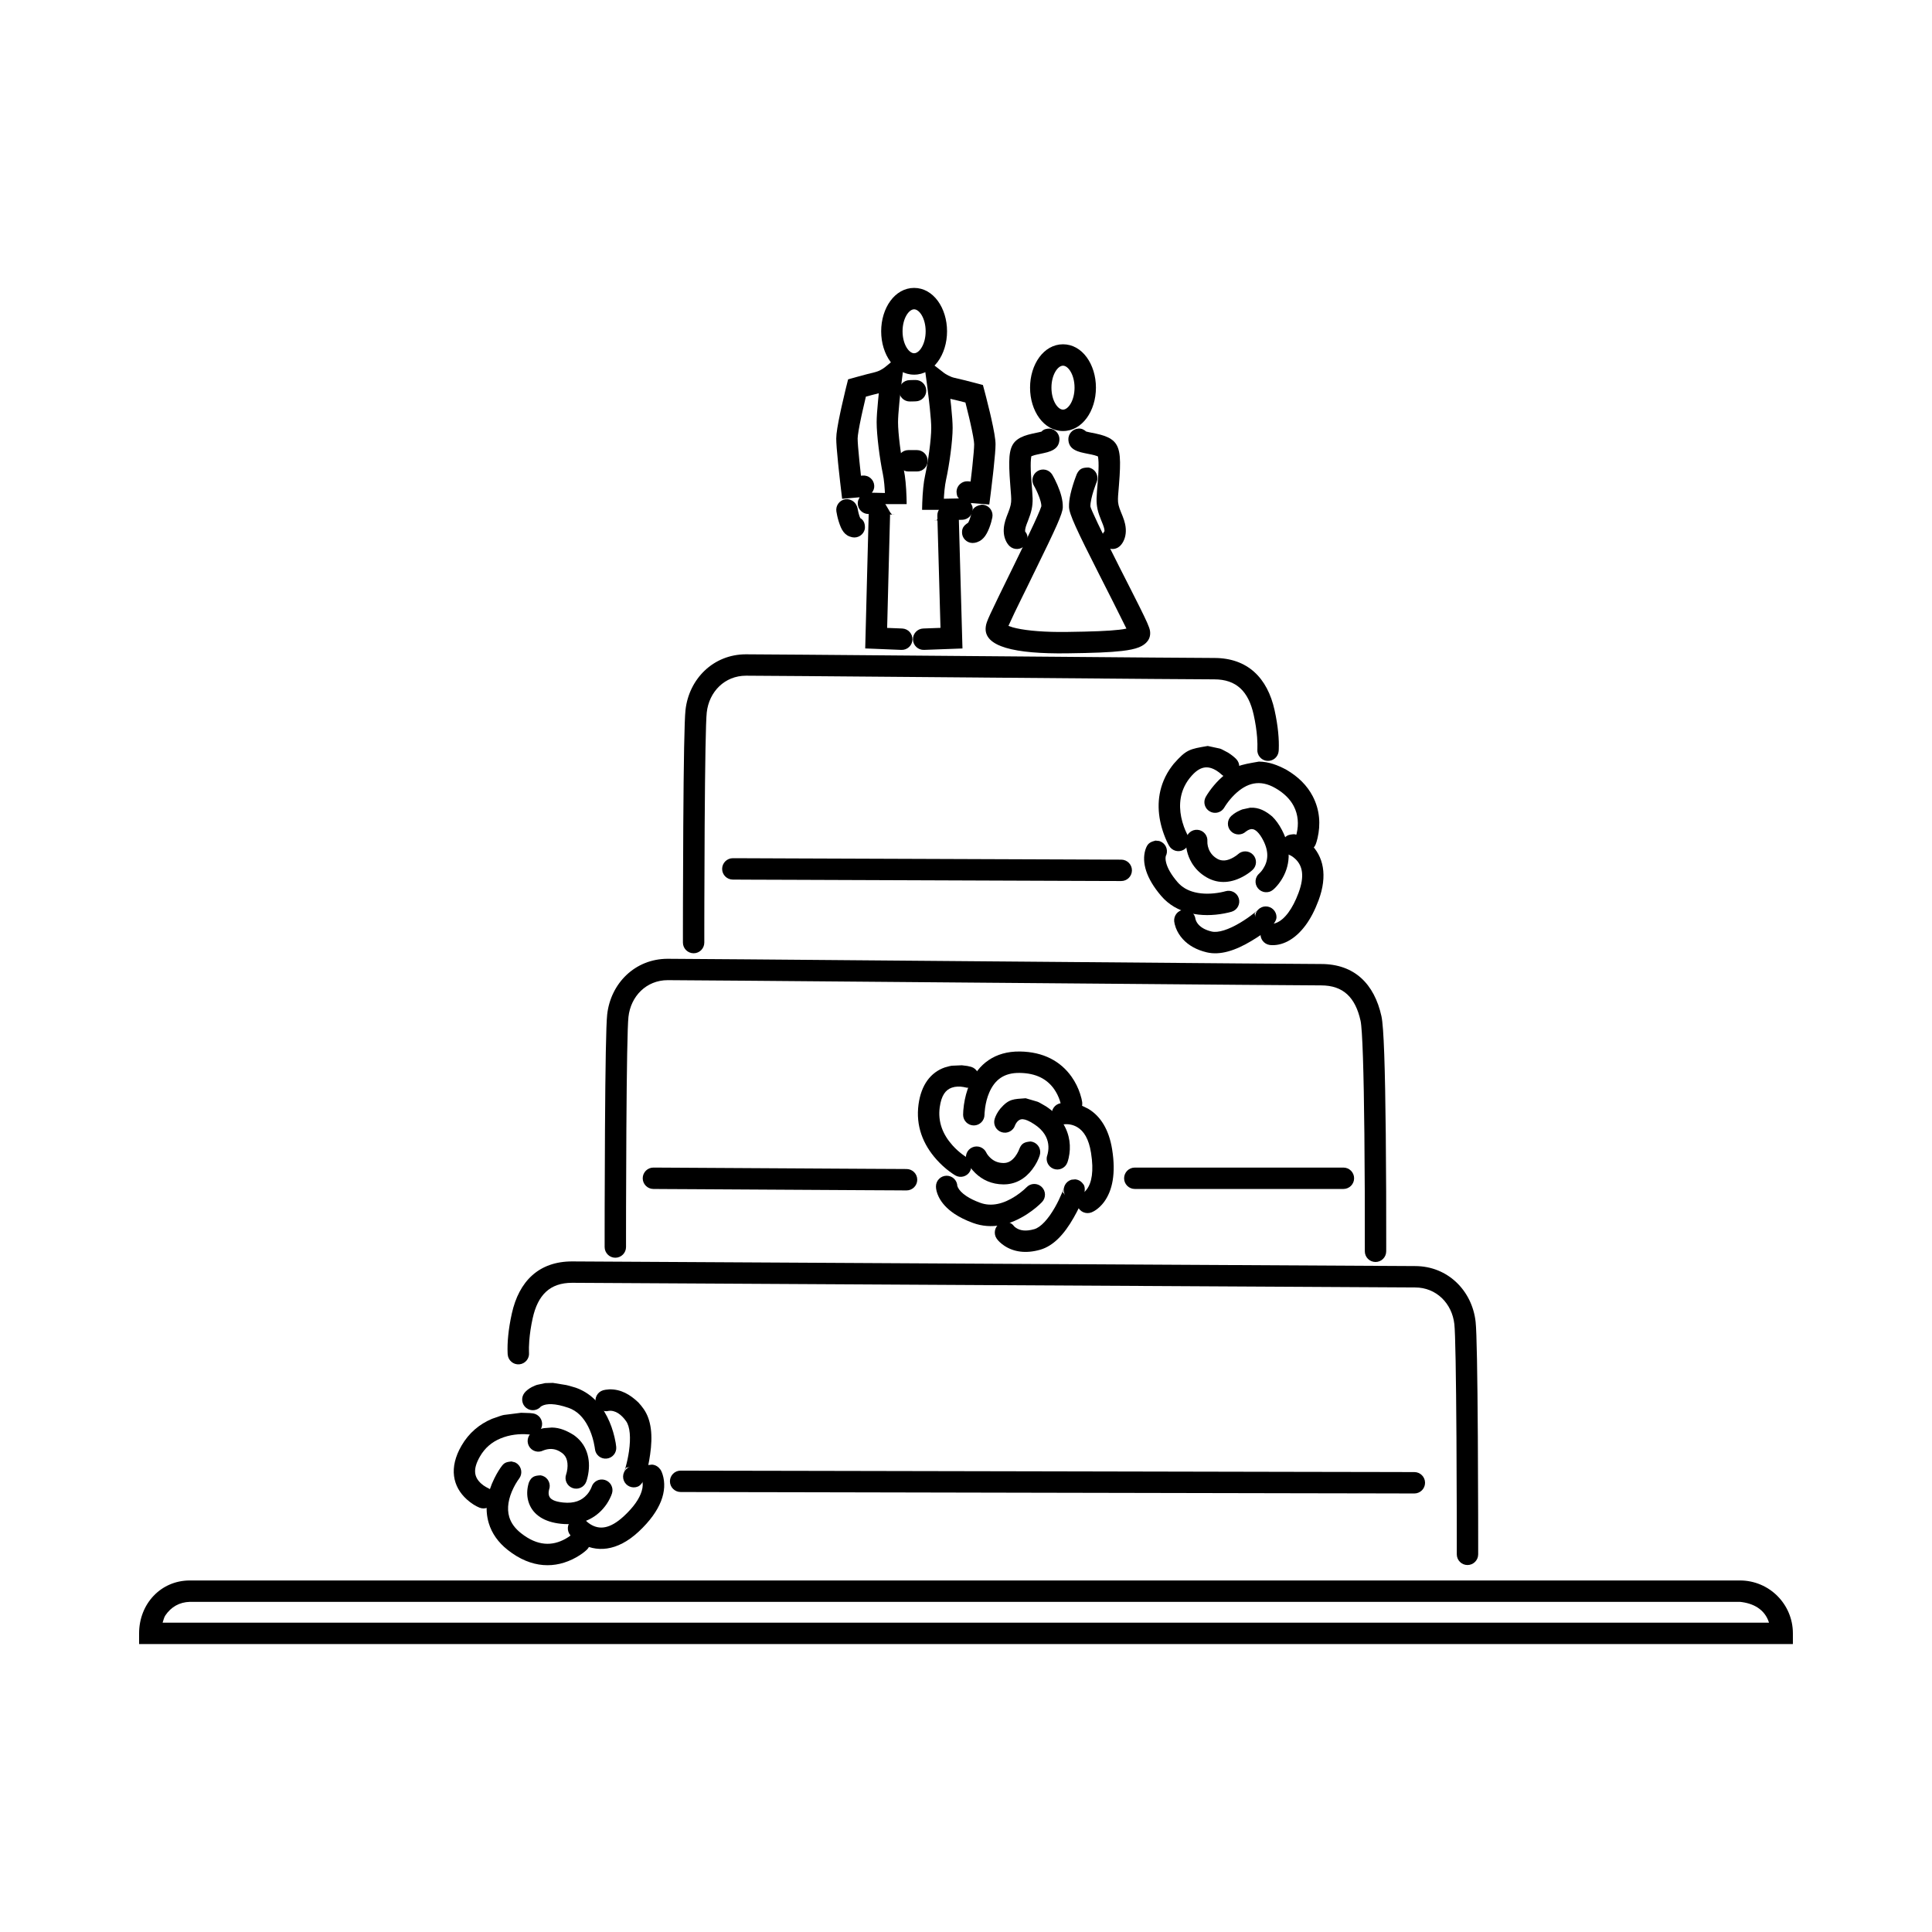 <?xml version="1.0" encoding="UTF-8"?>
<!-- Uploaded to: SVG Repo, www.svgrepo.com, Generator: SVG Repo Mixer Tools -->
<svg fill="#000000" width="800px" height="800px" version="1.1" viewBox="144 144 512 512" xmlns="http://www.w3.org/2000/svg">
 <g>
  <path d="m341.7 317.4c3.258 0 17.871 0.117 61.938 0.484h0.152c42.895 0.359 58.613 0.484 61.992 0.484 8.824 0 14.094 5.246 15.992 13.82 0.953 4.309 1.223 7.875 1.113 10.449-0.012 0.188-0.02 0.32-0.027 0.414-0.129 1.559-1.5 2.719-3.062 2.586-1.555-0.129-2.715-1.5-2.582-3.062 0-0.016 0.004-0.074 0.008-0.184 0.031-0.73 0.016-1.734-0.074-2.981-0.141-1.824-0.43-3.832-0.914-5.992-1.367-6.188-4.574-9.383-10.453-9.383-3.406 0-19.07-0.121-62.043-0.48-0.07-0.004-0.07-0.004-0.145-0.004-43.984-0.363-58.664-0.484-61.895-0.484-5.644 0-9.793 4.25-10.402 9.727-0.266 2.387-0.449 13.496-0.555 30.086-0.043 6.508-0.066 13.48-0.082 20.496-0.004 2.523-0.004 4.894-0.012 7.074v3.258 0.082c0 1.566-1.262 2.836-2.828 2.836-1.566 0-2.84-1.27-2.84-2.832v-0.086-3.266c0.008-2.176 0.008-4.555 0.012-7.082 0.016-7.019 0.039-13.996 0.082-20.516 0.105-17.023 0.293-27.98 0.59-30.676 0.906-8.203 7.328-14.77 16.035-14.77z"/>
  <path d="m475.31 358.05c2.352-0.121 4.109 0.887 5.84 2.328 0.957 0.934 1.824 2.133 2.594 3.606 2.625 5.035 2.156 9.645-0.258 13.352-0.75 1.16-1.527 1.98-2.121 2.469-1.207 1-2.992 0.828-3.988-0.383-0.992-1.207-0.824-2.996 0.387-3.988 0.18-0.148 0.562-0.559 0.973-1.184 1.352-2.082 1.602-4.535-0.02-7.641-0.504-0.965-1.016-1.676-1.508-2.156-0.926-0.895-1.648-0.898-2.586-0.383-0.25 0.145-0.418 0.273-0.453 0.305-1.141 1.066-2.938 1.008-4.004-0.137-1.066-1.148-1.004-2.941 0.141-4.012 0.344-0.316 0.863-0.715 1.559-1.102 1.836-0.879 0.715-0.438 3.445-1.074z"/>
  <path d="m477.63 345.83c2.691 0.047 4.938 0.918 7.25 2.148 3.234 1.879 5.543 4.246 6.984 6.992 1.941 3.699 2.125 7.574 1.301 11.129-0.172 0.746-0.355 1.312-0.496 1.672-0.574 1.457-2.219 2.172-3.676 1.598-1.457-0.574-2.172-2.223-1.598-3.676 0.047-0.113 0.141-0.414 0.246-0.871 0.543-2.348 0.422-4.887-0.797-7.215-0.938-1.785-2.488-3.375-4.816-4.727-4.129-2.402-7.644-1.465-10.938 1.777-0.746 0.742-1.41 1.539-1.973 2.332-0.332 0.465-0.547 0.809-0.637 0.969-0.762 1.371-2.488 1.859-3.852 1.094-1.371-0.762-1.859-2.488-1.094-3.856 0.18-0.332 0.504-0.848 0.961-1.492 0.746-1.047 1.617-2.094 2.613-3.082 3.918-3.789 5.453-3.894 10.52-4.793z"/>
  <path d="m486.98 365.07 0.555 0.129c0.305 0.113 0.738 0.297 1.258 0.582 0.82 0.453 1.645 1.031 2.41 1.758 3.535 3.356 4.68 8.469 2.234 15.055-0.996 2.672-2.156 4.879-3.469 6.644-3.004 4.031-6.41 5.43-9.223 5.215-0.105-0.012-0.164-0.016-0.273-0.031-1.547-0.227-2.621-1.668-2.394-3.215 0.227-1.547 1.668-2.621 3.215-2.394-0.078-0.008-0.086-0.008-0.113-0.016 0.184 0.016 0.566-0.035 1.105-0.254 1.004-0.414 2.066-1.25 3.133-2.691 0.977-1.316 1.891-3.043 2.707-5.231 1.656-4.477 1.051-7.188-0.828-8.973-0.66-0.629-1.312-0.988-1.625-1.094-1.477-0.52-2.258-2.129-1.746-3.609 0.656-1.539 1.52-1.781 3.055-1.875z"/>
  <path d="m464.06 341.69c4.262 0.988 2.523 0.27 5.363 1.754 1.004 0.625 1.75 1.254 2.207 1.738 1.086 1.129 1.043 2.926-0.09 4.004-1.129 1.086-2.926 1.043-4.004-0.09-0.156-0.16-0.551-0.492-1.098-0.836-2.34-1.457-4.481-1.32-6.984 1.73-0.109 0.133-0.227 0.281-0.344 0.43-0.629 0.832-1.121 1.699-1.496 2.602-1.312 3.176-1.082 6.684 0.141 10.086 0.227 0.625 0.469 1.184 0.707 1.672 0.129 0.277 0.227 0.449 0.262 0.516 0.797 1.348 0.348 3.086-1.004 3.879-1.348 0.797-3.086 0.344-3.879-1.004-0.383-0.648-0.902-1.723-1.414-3.137-1.664-4.617-1.992-9.504-0.051-14.184 0.559-1.344 1.293-2.633 2.223-3.856 0.156-0.211 0.316-0.41 0.477-0.609 3.312-3.754 4.164-3.879 8.984-4.695z"/>
  <path d="m450.21 366.77c1.285 0.156 0.762-0.012 1.617 0.371 1.363 0.773 1.828 2.508 1.055 3.863 0.059-0.105 0.078-0.152 0.074-0.133-0.109 0.375-0.121 0.957 0.098 1.801 0.367 1.418 1.309 3.117 3 5.094 1.184 1.375 2.731 2.25 4.613 2.703 2.129 0.516 4.496 0.453 6.754 0.031 0.648-0.125 1.113-0.242 1.324-0.309 1.496-0.461 3.086 0.375 3.547 1.867 0.465 1.496-0.371 3.082-1.867 3.547-0.41 0.125-1.074 0.297-1.949 0.461-2.981 0.566-6.117 0.645-9.141-0.086-2.984-0.719-5.578-2.191-7.582-4.523-4.09-4.766-5.18-8.953-4.238-12.176 0.137-0.461 0.293-0.824 0.445-1.09 0.504-0.918 1.312-1.164 2.25-1.422z"/>
  <path d="m479.45 384.21c1.566 0 2.836 1.27 2.836 2.828 0 1.805-2.84 4.031-6.629 6.309-4.316 2.594-8.328 3.875-11.879 3.027-2.703-0.645-4.797-1.844-6.289-3.465-0.883-0.961-1.496-2-1.891-3.055-0.25-0.68-0.375-1.25-0.422-1.676-0.152-1.559 0.98-2.941 2.539-3.098s2.949 0.977 3.106 2.539c-0.008-0.043 0.02 0.059 0.09 0.25 0.145 0.398 0.387 0.809 0.75 1.199 0.715 0.777 1.809 1.406 3.43 1.793 1.715 0.41 4.496-0.477 7.644-2.371 1.223-0.734 2.418-1.566 3.465-2.394 0.387-0.301 0.73-0.582 0.984-0.805 0.094-0.082 0.16-0.148 0.195-0.176-1.32 1.273-0.762 0.66-0.762 1.922 0-1.559 1.266-2.828 2.832-2.828z"/>
  <path d="m461.4 363.91c1.559 0.141 2.707 1.523 2.566 3.078 0.004-0.039 0.004-0.039 0-0.031-0.035 0.754 0.148 1.816 0.73 2.797 0.422 0.723 1.027 1.332 1.859 1.816l0.012 0.008c1.285 0.746 2.746 0.551 4.336-0.371 0.578-0.332 0.996-0.656 1.172-0.824 1.145-1.066 2.938-1.004 4.004 0.137 1.07 1.141 1.016 2.934-0.129 4.008-0.469 0.438-1.219 1.016-2.211 1.59-3.172 1.828-6.668 2.305-10 0.375l-0.016-0.012c-1.711-0.992-3.004-2.309-3.91-3.848-1.23-2.082-1.594-4.188-1.508-5.945 0.008-0.137 0.008-0.137 0.012-0.211 0.145-1.559 1.52-2.707 3.082-2.566z"/>
  <path d="m338.22 371.43c0.805 0.008 0.805 0.008 4.422 0.016 4.828 0.02 4.828 0.02 11.66 0.047 16.078 0.059 16.078 0.059 35.379 0.129 19.305 0.078 19.305 0.078 35.383 0.133 6.84 0.031 6.84 0.031 11.66 0.047 3.621 0.012 3.621 0.012 4.422 0.012 1.566 0.012 2.832 1.281 2.828 2.848-0.012 1.566-1.281 2.832-2.848 2.82-0.805 0-0.805 0-4.422-0.012-4.828-0.016-4.828-0.016-11.66-0.043-10.66-0.039-21.32-0.078-31.98-0.121-12.93-0.051-25.855-0.094-38.785-0.145-6.836-0.027-6.836-0.027-11.656-0.039-3.621-0.016-3.621-0.016-4.422-0.023-1.57-0.004-2.832-1.277-2.828-2.84 0.012-1.566 1.281-2.832 2.848-2.828z"/>
  <path d="m287.27 534.98 0.562 0.141c1.465 0.539 2.219 2.172 1.68 3.637 0.008-0.012-0.016 0.051-0.039 0.172-0.121 0.527-0.117 1.086 0.047 1.52 0.305 0.832 1.277 1.477 3.731 1.734 2.945 0.301 4.898-0.516 6.277-2.07 0.426-0.473 0.758-0.988 1.008-1.496 0.141-0.277 0.211-0.469 0.227-0.516 0.449-1.5 2.027-2.352 3.527-1.902 1.496 0.449 2.356 2.023 1.906 3.527-0.102 0.336-0.289 0.82-0.582 1.402-0.461 0.938-1.066 1.871-1.844 2.746-2.559 2.887-6.293 4.445-11.102 3.945-4.461-0.461-7.336-2.383-8.461-5.387-0.598-1.605-0.605-3.219-0.27-4.723 0.086-0.383 0.176-0.691 0.254-0.906 0.676-1.523 1.543-1.754 3.078-1.824z"/>
  <path d="m279.52 531.3c1.242 0.336 0.75 0.094 1.547 0.594 1.227 0.969 1.445 2.75 0.484 3.981-0.066 0.082-0.215 0.281-0.414 0.59-0.348 0.535-0.707 1.145-1.035 1.809-1.344 2.711-1.848 5.41-1.141 7.758 0.469 1.547 1.461 2.977 3.133 4.293 4.348 3.426 8.238 3.438 11.777 1.473 0.516-0.289 0.973-0.59 1.355-0.895 0.211-0.164 0.344-0.277 0.375-0.305 1.121-1.094 2.914-1.07 4.008 0.055 1.09 1.121 1.062 2.918-0.059 4.008-0.59 0.574-1.578 1.344-2.93 2.094-5.402 3-11.742 2.981-18.035-1.977-2.57-2.023-4.246-4.43-5.051-7.113-1.195-3.965-0.434-8.031 1.488-11.906 0.75-1.52 1.512-2.68 2.062-3.379 0.695-0.879 1.398-0.953 2.434-1.078z"/>
  <path d="m316.82 532.14c1.023 0.105 1.688 0.602 2.266 1.398 0.172 0.289 0.359 0.707 0.523 1.242 1.297 4.203-0.316 9.492-6.356 15.121-5.695 5.297-11.328 5.66-15.852 2.816-1.031-0.645-1.773-1.312-2.223-1.832-1.027-1.184-0.902-2.973 0.285-4 1.176-1.027 2.965-0.902 3.992 0.285 0.113 0.125 0.449 0.426 0.957 0.75 2.41 1.512 5.215 1.328 8.973-2.168 2.617-2.438 4.078-4.633 4.66-6.555 0.363-1.184 0.348-2.09 0.148-2.746-0.035-0.102-0.039-0.121 0-0.055-0.793-1.352-0.34-3.082 1.012-3.875 0.855-0.391 0.332-0.215 1.613-0.383z"/>
  <path d="m282.09 518.4 2.41 0.082c0.348 0.031 0.609 0.059 0.773 0.086 1.547 0.242 2.606 1.691 2.363 3.238-0.242 1.547-1.688 2.606-3.234 2.363-0.043-0.004-0.18-0.023-0.398-0.039-2.269-0.203-4.945 0.055-7.41 1.094-2.262 0.949-4.09 2.484-5.394 4.746-1.977 3.426-1.551 5.504 0.316 7.191 0.395 0.355 0.816 0.652 1.238 0.895 0.238 0.141 0.406 0.215 0.449 0.234 1.453 0.59 2.148 2.242 1.559 3.695-0.598 1.449-2.25 2.144-3.699 1.555-0.906-0.371-2.121-1.066-3.344-2.172-3.781-3.41-4.797-8.398-1.426-14.234 1.949-3.379 4.738-5.719 8.102-7.137 4.219-1.445 1.691-0.762 7.695-1.598z"/>
  <path d="m290.52 510.48c4.695 0.797 2.715 0.309 5.996 1.254 3.773 1.309 6.523 4.062 8.387 7.723 0.895 1.75 1.527 3.598 1.957 5.441 0.262 1.113 0.398 2 0.445 2.559 0.148 1.559-1 2.938-2.559 3.086-1.555 0.145-2.938-1-3.082-2.562-0.004-0.055-0.027-0.199-0.062-0.43-0.059-0.41-0.148-0.867-0.266-1.367-0.328-1.426-0.816-2.852-1.48-4.152-1.254-2.457-2.957-4.164-5.199-4.941-3.594-1.246-5.82-1.168-7.062-0.5-0.129 0.066-0.215 0.129-0.258 0.172 0.008-0.016 0.055-0.066 0.125-0.156-0.953 1.246-2.731 1.48-3.973 0.531-1.242-0.953-1.477-2.738-0.527-3.977 0.391-0.504 1.023-1.066 1.945-1.562 1.852-0.836 0.691-0.398 3.555-1.062z"/>
  <path d="m305.52 512.19c3.078-0.051 5.465 1.406 7.633 3.449 0.488 0.52 0.957 1.094 1.402 1.723 2.098 2.965 2.457 7.137 1.738 12.078-0.637 4.402-1.57 7.828-3.258 8.52-1.453 0.59-3.106-0.105-3.699-1.559-0.59-1.449 0.105-3.102 1.559-3.691-1.195 0.484-0.832-0.297-1.512 1.465 0.016-0.043 0.051-0.129 0.086-0.246 0.105-0.312 0.23-0.734 0.355-1.207 0.355-1.277 0.656-2.688 0.859-4.094 0.523-3.625 0.277-6.535-0.754-7.988-0.289-0.414-0.586-0.773-0.887-1.09-0.828-0.871-1.641-1.352-2.434-1.562-0.496-0.133-0.922-0.145-1.227-0.094-0.02 0-0.008 0 0.055-0.02-1.5 0.441-3.078-0.418-3.516-1.922-0.445-1.504 0.418-3.078 1.918-3.519 0.16-0.047 0.379-0.098 0.641-0.137z"/>
  <path d="m290.23 522.31c2.215 0.031 4.094 0.898 5.91 2.055 0.133 0.098 0.262 0.191 0.391 0.301 1.633 1.281 2.676 2.945 3.184 4.844 0.527 1.961 0.449 3.945 0.023 5.832-0.129 0.578-0.27 1.027-0.375 1.316-0.543 1.473-2.172 2.223-3.641 1.68-1.469-0.539-2.219-2.172-1.68-3.637 0.031-0.078 0.098-0.289 0.168-0.609 0.242-1.062 0.281-2.172 0.027-3.113-0.199-0.758-0.582-1.367-1.211-1.867-0.07-0.051-0.137-0.098-0.207-0.148-1.461-1.059-2.969-1.172-4.406-0.73-0.254 0.074-0.418 0.141-0.438 0.156-1.391 0.719-3.102 0.18-3.824-1.207-0.723-1.391-0.18-3.102 1.207-3.824 0.316-0.164 0.789-0.359 1.398-0.547 1.895-0.48 0.75-0.254 3.473-0.5z"/>
  <path d="m320.95 398.09c3.254 0 23.781 0.164 86.473 0.691h0.145c61.094 0.516 83.156 0.691 86.539 0.691 8.82 0 14.09 5.25 15.988 13.824 0.633 2.844 0.973 13.805 1.148 31.16 0.105 10.164 0.133 20.797 0.121 29.746-0.004 0.398-0.004 0.629-0.004 1.047v0.363c-0.004 1.566-1.273 2.832-2.84 2.828-1.57-0.008-2.832-1.277-2.828-2.844v-0.363-1.039c0.016-8.93-0.012-19.539-0.117-29.68-0.164-16.5-0.516-27.75-1.012-29.992-1.371-6.188-4.578-9.383-10.457-9.383-3.406 0-25.375-0.176-86.586-0.691h-0.141c-62.574-0.527-83.199-0.695-86.43-0.695-5.641 0-9.797 4.25-10.402 9.727-0.27 2.387-0.453 13.492-0.555 30.082-0.039 6.512-0.066 13.484-0.082 20.496-0.004 2.527-0.008 4.898-0.008 7.07v3.262 0.086c0 1.566-1.27 2.836-2.836 2.836-1.562 0-2.832-1.27-2.832-2.836v-0.082-3.269c0-2.172 0.004-4.551 0.008-7.078 0.016-7.019 0.043-14 0.082-20.52 0.105-17.02 0.285-27.977 0.586-30.672 0.91-8.203 7.332-14.766 16.039-14.766z"/>
  <path d="m415.82 435.05c4.156 1.273 2.418 0.469 5.336 2.121 1.953 1.27 3.453 2.773 4.508 4.469 1.918 3.066 2.203 6.312 1.543 9.242-0.121 0.539-0.254 0.957-0.359 1.234-0.562 1.461-2.207 2.188-3.664 1.625-1.461-0.566-2.184-2.207-1.621-3.668 0.012-0.027 0.055-0.176 0.109-0.43 0.363-1.602 0.207-3.363-0.816-5.008-0.609-0.977-1.52-1.891-2.793-2.715-2.652-1.727-3.738-1.57-4.566-0.551-0.277 0.344-0.449 0.703-0.488 0.832-0.473 1.492-2.066 2.316-3.562 1.844-1.492-0.473-2.316-2.066-1.844-3.555 0.238-0.754 0.699-1.711 1.488-2.688 2.297-2.644 3.477-2.508 6.731-2.754z"/>
  <path d="m414.29 422.66c6.246 0.086 10.789 2.594 13.688 6.688 1.023 1.449 1.762 2.988 2.266 4.527 0.312 0.941 0.48 1.707 0.551 2.211 0.211 1.547-0.871 2.981-2.422 3.195-1.547 0.211-2.981-0.871-3.195-2.418-0.027-0.188-0.121-0.625-0.316-1.223-0.34-1.027-0.84-2.066-1.508-3.019-1.875-2.644-4.746-4.231-9.141-4.289-4.141-0.055-6.598 1.816-8.066 5.242-0.539 1.258-0.891 2.641-1.086 4.031-0.07 0.492-0.117 0.945-0.141 1.355-0.012 0.23-0.016 0.387-0.016 0.453v-0.008c0.004 1.566-1.262 2.836-2.82 2.848-1.57 0.004-2.844-1.258-2.848-2.824v-0.008c0-0.582 0.051-1.484 0.211-2.613 0.262-1.848 0.734-3.703 1.492-5.469 2.312-5.398 6.731-8.766 13.352-8.68z"/>
  <path d="m427.17 436.26c4.07 0.848 2.383 0.207 5.191 1.562 3.285 1.938 5.531 5.516 6.371 10.805 1.008 6.32 0.098 10.922-2.199 13.98-0.633 0.836-1.328 1.496-2.043 2-0.484 0.34-0.91 0.562-1.242 0.688-1.461 0.562-3.106-0.16-3.664-1.621-0.562-1.465 0.168-3.106 1.621-3.664 0.047-0.02 0.375-0.246 0.797-0.809 1.309-1.742 1.914-4.801 1.133-9.68-0.582-3.691-1.898-5.781-3.656-6.816-1.145-0.676-2.379-0.859-3.371-0.758-0.051 0.004-0.07 0.004-0.043 0-1.543 0.277-3.016-0.746-3.293-2.285-0.277-1.543 0.746-3.016 2.289-3.293 0.121-0.02 0.281-0.043 0.488-0.062z"/>
  <path d="m398.89 426.31 1.461 0.18c0.441 0.082 0.797 0.168 1.027 0.238 1.496 0.457 2.344 2.039 1.883 3.535-0.453 1.5-2.035 2.344-3.531 1.891-0.035-0.008-0.172-0.043-0.387-0.086-1.031-0.188-2.144-0.164-3.106 0.172-1.641 0.574-2.766 2.039-3.199 5.199-0.523 3.856 0.797 7.211 3.406 10.113 0.801 0.891 1.664 1.664 2.519 2.316 0.5 0.379 0.871 0.621 1.039 0.719 1.355 0.789 1.812 2.519 1.027 3.875-0.785 1.355-2.519 1.812-3.875 1.027-0.355-0.211-0.918-0.578-1.613-1.102-1.133-0.855-2.254-1.875-3.312-3.051-3.637-4.043-5.582-8.977-4.809-14.668 0.711-5.199 3.227-8.477 6.938-9.781 2.492-0.668 1-0.375 4.531-0.578z"/>
  <path d="m394.89 455.58c1.566 0.012 2.828 1.285 2.816 2.848v-0.004c0-0.113-0.004-0.164-0.004-0.164 0.023 0.105 0.074 0.254 0.164 0.441 0.344 0.688 1.027 1.461 2.215 2.254 0.965 0.652 2.191 1.254 3.707 1.805 2.961 1.078 6.172 0.293 9.363-1.797 0.805-0.52 1.527-1.086 2.168-1.641 0.367-0.324 0.613-0.562 0.715-0.672 1.078-1.141 2.871-1.191 4.012-0.113 1.133 1.074 1.184 2.867 0.109 4.008-0.789 0.828-2.121 2-3.898 3.164-4.543 2.973-9.473 4.176-14.402 2.383-1.938-0.703-3.57-1.52-4.934-2.43-1.992-1.34-3.348-2.856-4.137-4.449-0.543-1.102-0.75-2.074-0.746-2.812v-0.004c0.012-1.566 1.285-2.824 2.852-2.816z"/>
  <path d="m428.96 456.54c1.02 0.117 1.676 0.621 2.242 1.43 0.887 1.57-0.496 4.906-2.68 8.75-2.488 4.379-5.356 7.461-8.859 8.469-3.82 1.094-7.039 0.574-9.488-1.043-0.973-0.641-1.637-1.32-2.031-1.879-0.895-1.277-0.59-3.047 0.691-3.949 1.277-0.898 3.047-0.59 3.949 0.691 0.012 0.016 0.18 0.191 0.508 0.406 1.086 0.715 2.594 0.957 4.809 0.324 1.691-0.484 3.676-2.621 5.492-5.82 0.703-1.238 1.332-2.551 1.848-3.785 0.188-0.453 0.348-0.871 0.457-1.184 0.043-0.113 0.07-0.207 0.086-0.25-0.523 1.758-0.344 0.945 0.277 2.055-0.766-1.363-0.281-3.094 1.078-3.863 0.867-0.379 0.34-0.207 1.621-0.352z"/>
  <path d="m417.13 446.5 0.559 0.121c1.492 0.469 2.324 2.059 1.852 3.551-0.312 1.004-0.938 2.356-1.98 3.723-1.871 2.477-4.453 4.027-7.715 3.981-2.988-0.035-5.457-1.156-7.352-2.977-1.156-1.109-1.879-2.227-2.262-3.082-0.645-1.426-0.004-3.106 1.422-3.746 1.426-0.645 3.102-0.004 3.75 1.422 0.105 0.242 0.445 0.77 1.012 1.309 0.91 0.879 2.039 1.391 3.504 1.406 1.25 0.02 2.25-0.582 3.125-1.738 0.336-0.445 0.629-0.945 0.863-1.445 0.129-0.281 0.207-0.484 0.227-0.555 0.609-1.555 1.461-1.824 2.996-1.969z"/>
  <path d="m317.18 453.42c0.527 0.004 0.527 0.004 2.883 0.016 3.144 0.02 3.144 0.02 7.602 0.043 6.949 0.043 13.891 0.082 20.84 0.121 8.43 0.047 16.852 0.098 25.273 0.148 4.457 0.023 4.457 0.023 7.598 0.039 2.359 0.016 2.359 0.016 2.883 0.016 1.566 0.008 2.832 1.289 2.82 2.852-0.008 1.566-1.281 2.824-2.852 2.82-0.523-0.004-0.523-0.004-2.879-0.02-3.144-0.016-3.144-0.016-7.598-0.039-6.949-0.043-13.895-0.082-20.844-0.121-8.422-0.051-16.852-0.098-25.277-0.148-4.453-0.023-4.453-0.023-7.598-0.039-2.356-0.016-2.356-0.016-2.879-0.02-1.566-0.004-2.828-1.285-2.824-2.848 0.012-1.566 1.293-2.832 2.852-2.82z"/>
  <path d="m500.02 453.42c1.566 0 2.832 1.27 2.832 2.836 0 1.562-1.266 2.832-2.832 2.832h-55.289c-1.562 0-2.832-1.27-2.832-2.832 0-1.566 1.27-2.836 2.832-2.836z"/>
  <path d="m295.63 478.29c3.406 0 31.848 0.164 111.7 0.621h0.137c81.629 0.469 108.32 0.613 111.55 0.613 8.703 0 15.129 6.566 16.035 14.77 0.297 2.695 0.484 13.652 0.59 30.676 0.039 6.519 0.066 13.496 0.082 20.516 0.004 2.527 0.004 4.906 0.008 7.082v3.266 0.086c0 1.562-1.27 2.832-2.836 2.832-1.562 0-2.832-1.27-2.832-2.836v-0.082-3.262c-0.004-2.176-0.004-4.547-0.008-7.07-0.016-7.016-0.043-13.988-0.082-20.496-0.105-16.59-0.293-27.699-0.555-30.086-0.609-5.477-4.762-9.727-10.402-9.727-3.254 0-29.848-0.145-111.59-0.613h-0.137c-79.75-0.457-108.28-0.621-111.67-0.621-5.875 0-9.082 3.195-10.453 9.383-0.48 2.16-0.766 4.172-0.906 5.996-0.098 1.242-0.105 2.25-0.078 2.977 0.008 0.109 0.012 0.176 0.012 0.188 0.129 1.559-1.027 2.93-2.59 3.062-1.559 0.129-2.926-1.027-3.059-2.59-0.008-0.086-0.016-0.227-0.023-0.414-0.113-2.574 0.156-6.137 1.113-10.449 1.898-8.574 7.168-13.82 15.984-13.82z"/>
  <path d="m324.38 533.73c1.52 0.004 1.52 0.004 8.355 0.02 9.113 0.016 9.113 0.016 22.027 0.039 30.383 0.062 30.383 0.062 66.84 0.133 36.453 0.074 36.453 0.074 66.84 0.137 12.914 0.023 12.914 0.023 22.027 0.039 6.836 0.016 6.836 0.016 8.352 0.02 1.566 0 2.832 1.273 2.832 2.836-0.004 1.566-1.273 2.832-2.84 2.832-1.523-0.004-1.523-0.004-8.355-0.02-9.117-0.016-9.117-0.016-22.027-0.039-30.383-0.062-30.383-0.062-66.84-0.133-36.461-0.074-36.461-0.074-66.84-0.137-12.914-0.023-12.914-0.023-22.027-0.039-6.836-0.016-6.836-0.016-8.352-0.02-1.566 0-2.832-1.277-2.832-2.836 0.004-1.566 1.273-2.832 2.84-2.832z"/>
  <path d="m605.11 562.84c7.746 0 14.023 6.273 14.023 14.016v2.84h-438.27v-2.84c0-7.816 5.75-14.016 13.43-14.016zm0 5.668h-410.82c-2.727 0.078-4.949 1.332-6.481 3.609-0.375 0.562-0.477 1.27-0.715 1.902h425.71c-1.113-3.555-4.191-5.156-7.699-5.512z"/>
  <path d="m432.52 267.9 0.551 0.168c1.449 0.594 2.141 2.246 1.547 3.699-0.047 0.109-0.137 0.34-0.258 0.664-0.203 0.543-0.402 1.129-0.59 1.73-0.219 0.703-0.402 1.379-0.539 2.004-0.188 0.844-0.277 1.555-0.262 2.043 0.016 0.516 2.832 6.484 7.356 15.402 0.125 0.25 0.125 0.25 0.25 0.504 0.559 1.098 2.496 4.902 2.848 5.602 1.066 2.106 1.844 3.648 2.516 4.988 1.93 3.883 2.68 5.527 2.824 6.484 0.316 2.141-0.988 3.566-2.918 4.348-1.105 0.449-2.582 0.754-4.527 0.977-3.141 0.367-7.434 0.535-14.566 0.629-13.742 0.176-22.254-1.711-21.508-7.086 0.191-1.398 0.586-2.227 7.644-16.621 0.07-0.148 0.07-0.148 0.141-0.293 2.336-4.766 3.785-7.769 4.941-10.277 0.695-1.496 1.227-2.699 1.586-3.586 0.18-0.445 0.312-0.801 0.395-1.055l0.023-0.082c-0.047-0.707 0-0.301-0.18-1.207-0.168-0.66-0.434-1.395-0.766-2.16-0.227-0.535-0.473-1.043-0.719-1.512-0.148-0.277-0.254-0.469-0.309-0.555-0.797-1.352-0.348-3.09 1.004-3.887 1.344-0.793 3.082-0.348 3.879 1.004 0.352 0.594 0.852 1.543 1.348 2.695 0.445 1.027 0.809 2.039 1.059 3.027 0.258 1.02 0.387 1.98 0.363 2.891-0.047 1.711-1.738 5.367-7.531 17.195-0.074 0.148-0.074 0.148-0.148 0.293-2.215 4.656-4.609 9.234-6.723 13.938 1.484 0.504 0.781 0.305 2.098 0.629 3.109 0.691 7.734 1.051 13.328 0.98 6.941-0.094 11.102-0.254 13.984-0.59 1.312-0.176 0.691-0.07 1.855-0.301-2.289-4.656-4.652-9.281-6.992-13.906-0.133-0.25-0.133-0.25-0.258-0.504-5.856-11.547-7.91-15.91-7.965-17.809-0.031-1.023 0.113-2.16 0.391-3.422 0.18-0.793 0.406-1.621 0.668-2.461 0.215-0.707 0.453-1.391 0.688-2.019 0.141-0.391 0.254-0.676 0.324-0.848 0.734-1.504 1.605-1.699 3.148-1.715z"/>
  <path d="m422.12 257.58c1.559 0.105 2.746 1.457 2.637 3.016-0.109 1.629-1.062 2.441-2.359 2.965-0.512 0.211-1.059 0.355-1.875 0.535-0.086 0.02-1.32 0.273-1.668 0.355-0.973 0.238-0.465 0.098-1.523 0.445-0.086 0.371-0.027 0.109-0.121 0.793-0.094 1.004-0.086 2.363 0.016 4.113 0.043 0.699 0.09 1.422 0.168 2.383 0.02 0.25 0.086 1.098 0.086 1.086 0.035 0.426 0.055 0.738 0.074 1.023 0.055 0.762 0.09 1.328 0.102 1.805 0.039 2.109-0.328 3.613-1.195 5.824-0.027 0.074-0.16 0.414-0.195 0.5-0.07 0.18-0.125 0.32-0.176 0.453-0.176 0.477-0.289 0.836-0.352 1.164-0.066 0.328-0.082 0.566-0.059 0.754 0.016 0.098 0.008 0.062 0.02 0.105 0.988 1.113 0.684 2.621-0.133 3.695-1.07 1.141-2.863 1.203-4.012 0.133-0.316-0.297-0.648-0.73-0.934-1.305-0.609-1.234-0.801-2.769-0.438-4.527 0.137-0.648 0.324-1.27 0.594-1.996 0.062-0.164 0.129-0.336 0.207-0.539 0.035-0.102 0.172-0.438 0.199-0.504 0.617-1.582 0.828-2.434 0.805-3.641-0.016-0.637-0.004-0.512-0.246-3.59-0.078-0.996-0.133-1.75-0.176-2.504-0.312-5.496-0.059-8.18 2.176-9.723 1.008-0.695 2.176-1.098 3.852-1.477 0.41-0.094 1.684-0.363 1.727-0.371 0.648-0.152 0.418-0.082 0.699-0.168 0.535-0.641 1.312-0.781 2.102-0.805zm-6.695 27.008 0.238 0.273c-0.105-0.152-0.035-0.055-0.238-0.273z"/>
  <path d="m429.76 257.58c0.852-0.066 1.469 0.242 2.086 0.781 0.348 0.102 0.082 0.023 0.805 0.188 0.043 0.008 1.379 0.273 1.812 0.367 1.727 0.375 2.938 0.77 3.969 1.449 2.34 1.531 2.609 4.269 2.277 9.77-0.043 0.75-0.102 1.508-0.18 2.504-0.254 3.074-0.25 2.945-0.258 3.582-0.027 1.184 0.191 2.023 0.836 3.594 0.023 0.062 0.168 0.402 0.207 0.504 0.086 0.199 0.152 0.371 0.215 0.539 0.289 0.73 0.488 1.352 0.633 2.012 0.387 1.785 0.18 3.356-0.469 4.613-0.297 0.574-0.645 1-0.98 1.297-1.168 1.039-2.961 0.934-4-0.234-0.84-1.051-1.02-2.637-0.051-3.695 0.062-0.406 0.047-0.145-0.039-0.781-0.07-0.32-0.188-0.672-0.371-1.148-0.051-0.129-0.105-0.27-0.184-0.453-0.035-0.086-0.176-0.422-0.199-0.492-0.922-2.231-1.312-3.742-1.266-5.875 0.012-0.484 0.039-1.055 0.102-1.812 0.02-0.293 0.043-0.602 0.078-1.023 0 0.008 0.07-0.84 0.094-1.09 0.078-0.961 0.133-1.68 0.176-2.383 0.105-1.738 0.113-3.094 0.016-4.09-0.094-0.664-0.035-0.414-0.129-0.77-1.184-0.379-0.617-0.223-1.68-0.477-0.375-0.078-1.668-0.336-1.762-0.355-0.84-0.176-1.41-0.316-1.93-0.52-1.344-0.52-2.316-1.305-2.438-2.973-0.105-1.562 1.07-2.918 2.629-3.027zm7.191 26.957c-0.211 0.215-0.137 0.121-0.242 0.27z"/>
  <path d="m425.71 235.24c5.102 0 8.723 5.324 8.723 11.492 0 6.172-3.621 11.496-8.723 11.496-5.106 0-8.734-5.324-8.734-11.496 0-6.168 3.629-11.492 8.734-11.492zm0 5.672c-1.414 0-3.066 2.426-3.066 5.82 0 3.402 1.652 5.824 3.066 5.824 1.402 0 3.055-2.422 3.055-5.824 0-3.394-1.652-5.82-3.055-5.82z"/>
  <path d="m388.66 238.56 5.492 4.25c0.191 0.152 0.617 0.434 1.188 0.723 0.559 0.281 1.113 0.492 1.637 0.605 0.602 0.133 1.336 0.305 2.168 0.512 0.191 0.047 0.191 0.047 0.375 0.09 0.762 0.191 1.559 0.395 2.34 0.598 0.469 0.125 0.832 0.215 1.039 0.27l1.586 0.422 0.422 1.59c0.027 0.086 0.066 0.246 0.125 0.473 0.102 0.371 0.207 0.789 0.324 1.25 0.336 1.312 0.668 2.668 0.988 4 0.109 0.484 0.219 0.957 0.328 1.422 0.738 3.285 1.156 5.617 1.156 6.977 0 1.199-0.188 3.391-0.508 6.398-0.051 0.465-0.102 0.941-0.156 1.43-0.141 1.27-0.293 2.559-0.449 3.809-0.051 0.434-0.102 0.836-0.145 1.191-0.027 0.211-0.047 0.363-0.055 0.445l-0.344 2.684-2.695-0.219c-0.426-0.035-0.426-0.035-1.699-0.137l-0.504-0.039c0.516 1.164 0.395 0.629 0.504 1.559 0.031 1.566-1.219 2.856-2.781 2.887-0.059 0-0.059 0-0.332 0.004-0.363 0.004-0.559 0.008-0.875 0.016-0.902 0.02-1.809 0.035-2.652 0.055-0.695 0.016-1.32 0.031-1.852 0.047-0.906 0.023-0.535 0.012-1.125 0.035-0.238 0.055-0.156 0.09-0.273 0.008l0.273-0.008c0.73-0.848 1.281-1.84 1.879-2.789h-5.672c0-0.098 0.004-0.277 0.004-0.52 0.012-0.395 0.02-0.84 0.035-1.316 0.047-1.367 0.133-2.734 0.262-4.023 0.121-1.223 0.281-2.316 0.496-3.262 0.82-3.746 1.625-9.629 1.625-12.582 0-1.082-0.129-2.883-0.367-5.148-0.066-0.656-0.141-1.34-0.223-2.047-0.129-1.141-0.266-2.285-0.406-3.375-0.051-0.379-0.098-0.727-0.137-1.027-0.023-0.188-0.039-0.312-0.051-0.379zm7.188 11.133c0.148 1.301 0.07 0.637 0.219 1.992 0.25 2.453 0.391 4.402 0.391 5.727 0 3.422-0.855 9.688-1.758 13.801-0.156 0.703-0.285 1.598-0.395 2.617-0.16 1.973-0.113 1.184-0.168 2.344l0.875-0.02c0.852-0.016 1.758-0.035 2.672-0.055 0.426-0.008 0.281-0.008 0.438-0.008-0.551-0.496-0.617-1.246-0.629-1.941 0.125-1.559 1.496-2.723 3.051-2.598 0.402 0.031 0.176 0.016 0.676 0.059 0.172-1.418 0.066-0.527 0.312-2.672 0.055-0.484 0.105-0.953 0.156-1.406 0.297-2.789 0.473-4.875 0.473-5.793 0-0.77-0.383-2.906-1.023-5.731-0.098-0.441-0.203-0.898-0.316-1.375-0.301-1.289-0.629-2.609-0.957-3.887l-0.016-0.078c-0.938-0.234-0.371-0.094-1.691-0.426-0.184-0.047-0.184-0.047-0.363-0.09-1.391-0.336-0.742-0.184-1.945-0.461z"/>
  <path d="m391.84 281.88 0.047 0.035c-0.25 0.012-0.133 0.004-0.34 0.016-0.031 0-0.031 0 0.035-0.004 0.062-0.008 0.062-0.008 0.258-0.047z"/>
  <path d="m377.11 277.74c1.562 0.043 2.801 1.344 2.762 2.902-0.031 1.02-0.031 1.02-0.133 5.09-0.129 5.082-0.129 5.082-0.293 11.191-0.156 6.098-0.156 6.098-0.285 11.184-0.047 1.66-0.027 0.895-0.062 2.297l0.602 0.02c2.551 0.105 2.551 0.105 3.394 0.137 1.562 0.066 2.781 1.387 2.715 2.945-0.059 1.57-1.379 2.781-2.941 2.723-0.852-0.035-0.852-0.035-3.394-0.137-2.543-0.105-2.543-0.105-3.391-0.141l-2.793-0.109 0.07-2.793c0.027-1.016 0.027-1.016 0.133-5.09 0.129-5.082 0.129-5.082 0.285-11.184 0.164-6.106 0.164-6.106 0.293-11.188 0.105-4.07 0.105-4.07 0.133-5.09 0.039-1.562 1.34-2.797 2.906-2.758z"/>
  <path d="m395.16 277.74c1.562-0.043 2.867 1.191 2.914 2.754 0.023 1.016 0.023 1.016 0.141 5.086 0.141 5.086 0.141 5.086 0.312 11.188 0.172 6.106 0.172 6.106 0.316 11.188 0.113 4.07 0.113 4.07 0.141 5.09l0.082 2.805-2.805 0.105c-0.922 0.031-0.922 0.031-3.688 0.137-2.769 0.102-2.769 0.102-3.695 0.137-1.562 0.055-2.875-1.164-2.934-2.731-0.059-1.562 1.16-2.879 2.727-2.938 0.922-0.031 0.922-0.031 3.688-0.137l0.883-0.031c-0.039-1.379-0.02-0.625-0.066-2.277-0.141-5.086-0.141-5.086-0.312-11.188-0.172-6.102-0.172-6.102-0.316-11.191-0.109-4.066-0.109-4.066-0.141-5.082-0.047-1.566 1.188-2.871 2.754-2.914z"/>
  <path d="m368.59 276.28c1.441 0.191 2.305 1.02 2.668 2.398 0.012 0.098 0.047 0.297 0.105 0.566 0.09 0.441 0.199 0.883 0.32 1.277 0.219 0.617 0.105 0.359 0.305 0.789 1.055 0.609 1.324 1.746 1.199 2.887-0.328 1.523-1.836 2.504-3.367 2.176-1.996-0.43-2.832-1.855-3.547-4.168-0.312-1-0.516-1.969-0.621-2.652-0.242-1.547 0.816-3 2.363-3.242z"/>
  <path d="m404.16 277.74 0.574 0.055c1.535 0.293 2.543 1.781 2.246 3.316-0.137 0.715-0.395 1.703-0.793 2.734-0.84 2.188-1.902 3.66-3.938 4.012-1.543 0.266-3.008-0.77-3.273-2.312-0.168-1.508 0.367-2.231 1.574-3.008 0.227-0.387 0.102-0.152 0.348-0.73 0.148-0.379 0.277-0.801 0.391-1.23 0.062-0.254 0.109-0.445 0.125-0.531 0.383-1.574 1.301-1.996 2.746-2.305z"/>
  <path d="m387.01 263.28c1.559 0 2.828 1.27 2.828 2.836 0 1.562-1.27 2.832-2.828 2.832h-2.285c-1.566 0-2.828-1.27-2.828-2.832 0-1.566 1.262-2.836 2.828-2.836z"/>
  <path d="m386.25 220.3c5.102 0 8.727 5.324 8.727 11.496 0 6.168-3.625 11.492-8.727 11.492-5.109 0-8.73-5.324-8.73-11.492 0-6.172 3.621-11.496 8.73-11.496zm0 5.672c-1.41 0-3.062 2.422-3.062 5.824 0 3.394 1.652 5.82 3.062 5.82 1.406 0 3.059-2.426 3.059-5.82 0-3.402-1.652-5.824-3.059-5.824z"/>
  <path d="m386.56 244.7c1.566-0.043 2.867 1.199 2.902 2.766 0.035 1.566-1.207 2.859-2.773 2.894-0.184 0.008-0.184 0.008-0.758 0.023-0.57 0.012-0.57 0.012-0.762 0.012-1.562 0.043-2.863-1.199-2.898-2.766-0.035-1.566 1.207-2.859 2.766-2.894 0.191-0.008 0.191-0.008 0.762-0.02 0.574-0.012 0.574-0.012 0.762-0.016z"/>
  <path d="m384.03 236.79-0.922 7.098c-0.008 0.066-0.023 0.195-0.051 0.379-0.035 0.301-0.078 0.648-0.125 1.031-0.129 1.09-0.262 2.234-0.387 3.371-0.074 0.711-0.145 1.395-0.207 2.051-0.223 2.277-0.348 4.082-0.348 5.168 0 2.965 0.762 8.859 1.535 12.613 0.199 0.941 0.348 2.027 0.465 3.246 0.125 1.285 0.203 2.652 0.246 4.012 0.016 0.473 0.027 0.918 0.031 1.316 0 0.242 0.004 0.418 0.004 0.52h-5.668c0.434 0.512 1.355 2.637 1.914 2.777l0.18 0.012c-0.086 0.047-0.031 0.031-0.18-0.012-0.551-0.02-0.199-0.004-1.051-0.027-0.5-0.016-1.09-0.031-1.742-0.047-0.793-0.02-1.645-0.039-2.496-0.055-0.297-0.004-0.484-0.012-0.824-0.016-0.254-0.004-0.254-0.004-0.309-0.012-1.566-0.023-2.812-1.316-2.781-2.887 0.109-0.922-0.012-0.391 0.5-1.539l-0.309 0.023c-1.199 0.102-1.199 0.102-1.598 0.137l-2.731 0.238-0.328-2.723c-0.008-0.078-0.023-0.23-0.051-0.449-0.043-0.352-0.09-0.75-0.141-1.188-0.141-1.246-0.285-2.535-0.418-3.805-0.051-0.488-0.102-0.965-0.148-1.43-0.305-3.004-0.477-5.188-0.477-6.379 0-1.344 0.395-3.672 1.09-6.945 0.094-0.461 0.203-0.934 0.309-1.422 0.297-1.324 0.609-2.68 0.926-3.992 0.109-0.457 0.211-0.879 0.301-1.254 0.055-0.227 0.098-0.383 0.121-0.473l0.398-1.594 1.582-0.441c0.191-0.055 0.535-0.152 0.977-0.273 0.738-0.199 1.488-0.402 2.207-0.594 0.176-0.047 0.176-0.047 0.355-0.094 0.789-0.203 1.48-0.379 2.047-0.512 0.465-0.109 0.969-0.312 1.477-0.582 0.52-0.285 0.918-0.559 1.094-0.703zm-7.137 11.43c-0.887 0.219-0.359 0.086-1.578 0.398-0.172 0.047-0.172 0.047-0.344 0.09-1.211 0.324-0.707 0.188-1.504 0.406l-0.016 0.07c-0.309 1.277-0.613 2.598-0.902 3.894-0.105 0.469-0.207 0.926-0.301 1.367-0.602 2.844-0.965 4.984-0.965 5.769 0 0.922 0.168 3.012 0.449 5.809 0.047 0.453 0.098 0.922 0.148 1.406 0.23 2.137 0.129 1.254 0.285 2.637 0.281-0.023 0.133-0.012 0.449-0.035 1.555-0.137 2.93 1.016 3.062 2.578 0.07 0.73-0.168 1.406-0.629 1.961l0.297 0.004c0.855 0.016 1.711 0.035 2.512 0.055l0.656 0.016c-0.055-1.168-0.016-0.379-0.164-2.359-0.098-1.027-0.223-1.922-0.371-2.633-0.852-4.102-1.656-10.359-1.656-13.766 0-1.324 0.137-3.269 0.375-5.711 0.129-1.348 0.062-0.691 0.195-1.957z"/>
  <path d="m380.77 280.34c0.207 0.039 0.207 0.039 0.277 0.051 0.07 0.008 0.07 0.008 0.047 0.004-0.059 0-0.164-0.012-0.316-0.016h-0.078z"/>
 </g>
</svg>